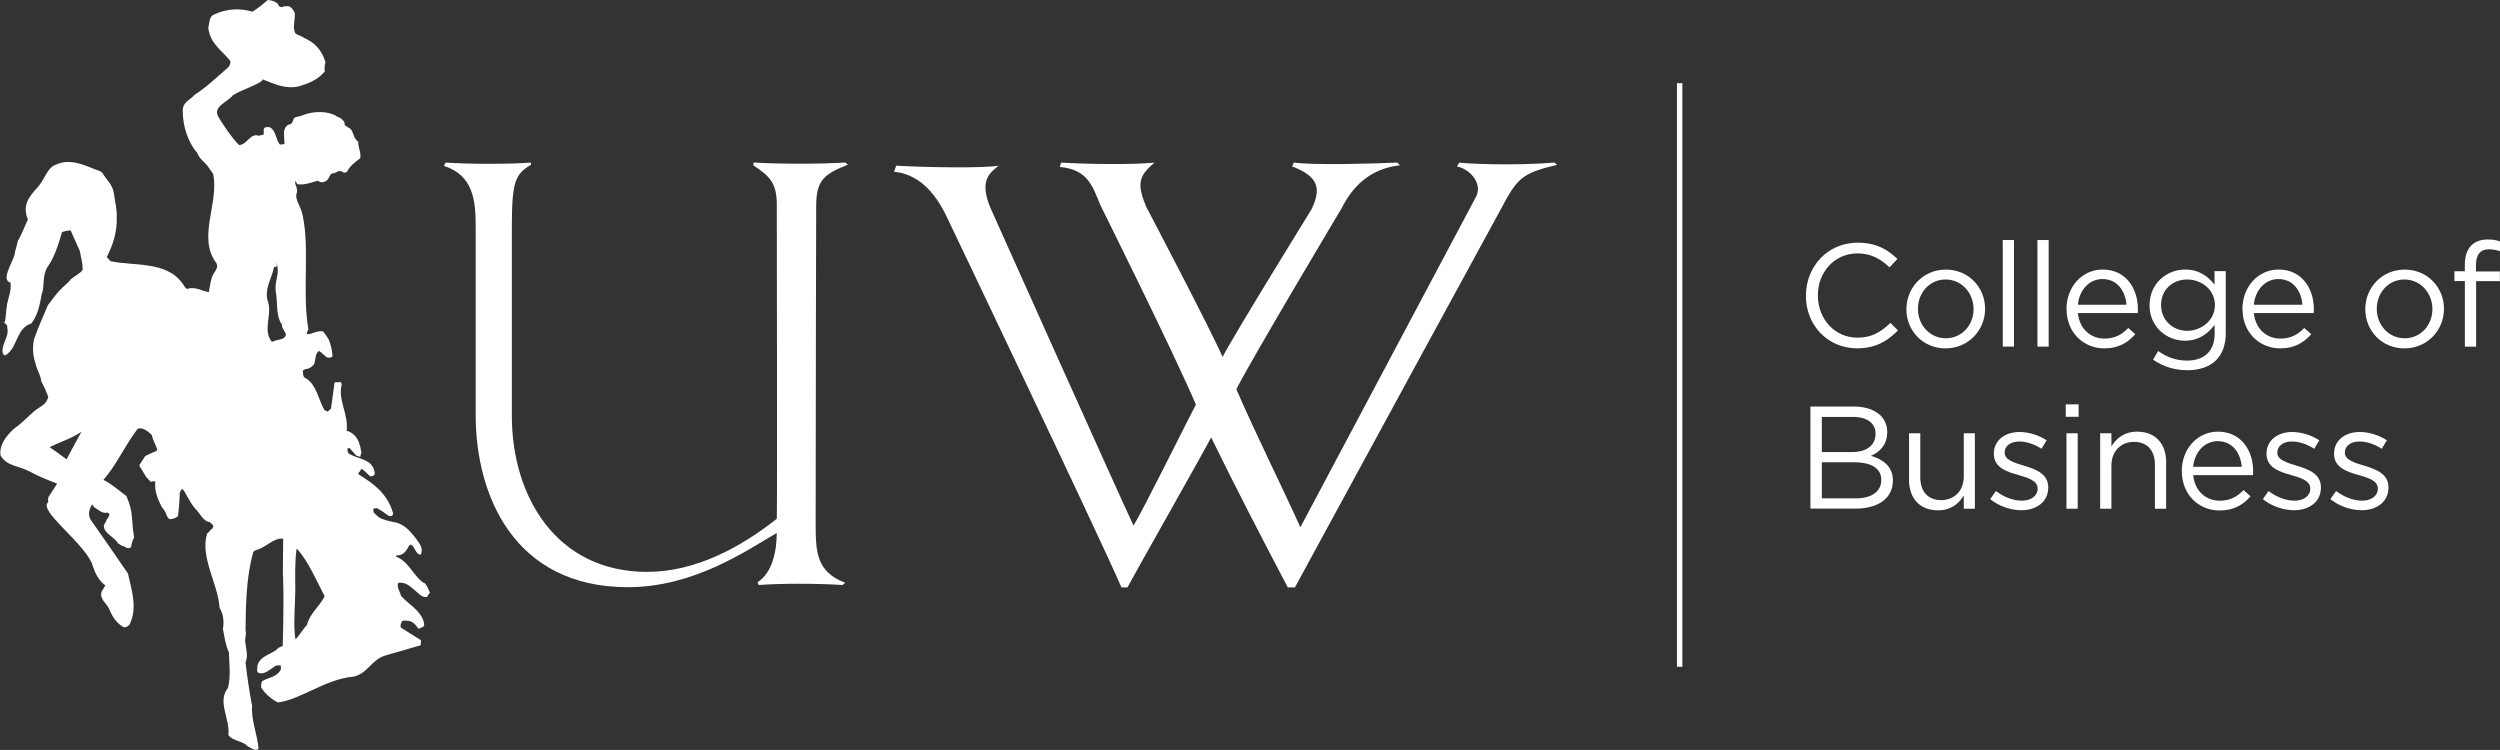<?xml version="1.0" encoding="UTF-8"?><svg xmlns="http://www.w3.org/2000/svg" viewBox="0 0 462.64 138.78"><rect x="0" y="0" width="462.64" height="138.78" fill="#333333" stroke="none"/><defs><style>.d{fill:#fff;}</style></defs><g id="a"/><g id="b"><g id="c"><g><g><path class="d" d="M98.26,30.49c-2.84,1.71-3.54,2.94-3.54,11.34v35.13c0,14.99,8.31,28.87,25.02,28.87,8.91,0,17.22-4.46,24.01-9.83,.1-2.63,0-53.26,0-58.12,0-4.06-1.32-5.27-4.36-7.3l.1-.51c4.36,.3,12.76,.3,16.92,0l.5,.41c-4.36,1.71-5.87,2.84-5.87,7.59,0,0-.1,37.25-.1,58.74,0,5.26,.1,9.01,5.47,11.03l-.51,.42c-4.67-.31-11.56-.31-15.5,0l-.21-.51c2.84-1.83,3.55-5.99,3.55-9.12-5.57,3.24-15.29,10.03-27.55,10.03-21.06,0-28.16-17.02-28.16-31.81V41.84c0-4.87-.51-9.42-5.88-11.14l.3-.61c4.56,.3,11.86,.3,15.8,0v.41Z"/><path class="d" d="M211.97,37.99s12.05,22.91,14.27,28.07c2.44-4.65,16.42-27.25,16.42-27.25,1.83-3.75,1.52-6.09-3.54-8.01l.31-.71c3.94,.5,14.28,.21,19.14,0l.5,.5c-5.57,.61-8.81,3.96-10.83,8.01,0,0-16.41,27.46-19.45,33.43,3.75,8.62,7.89,16.82,11.85,25.54,3.54-6.69,32.52-61.19,32.52-61.19,1.21-2.33-1.02-5.07-3.54-5.58l.41-.71c1.41,.21,10.22,.61,17.63,0l.49,.41c-6.78,1.62-7.39,2.53-10.63,8.61,0,0-24.32,44.58-37.89,69.59h-1.32c-4.85-9.22-9.62-18.43-14.18-27.75-1.91,3.65-13.37,23.8-15.49,27.75h-1.11c-4.16-9.62-32.06-68.01-32.06-68.01-2.63-5.78-5.98-8.51-10.03-8.91,.21-.5,.21-.61,.41-1.12,5.16,.31,16.1,.5,18.94,0-1.52,1.31-3.75,2.63-1.42,8,0,0,23.85,53.24,26.39,58.6,1.72-2.73,10.13-19.75,11.55-22.39-4.25-9.92-17.72-36.99-17.72-36.99-1.42-3.54-2.43-6.58-7.5-6.98,.21-.4,.1-.4,.31-.81,4.77,.3,13.48,.41,17.23,0-2.54,2.23-3.46,3.54-1.62,7.9Z"/></g><path class="d" d="M78.52,107.92c-1.83-1-2.85-4.05-5.14-4.86q-.1-.12-.09-.23c.11,0,.23-.09,.46-.07,.96-.1,1.51-.89,1.96-1.8,.13-.16,.19-.26,.35-.14,.1,.17,.22,.02,.33,.19,.5,.75,.68,1.53,1.39,1.64,.11,.01,.19-.32,.19-.32,.22-.75-.07-1.32-.53-2.02-1.17-1.67-2.51-3.31-4.33-3.65-1.11-.18-2.42-.55-3.06-.97l-.89-.83c-.03-.33-.23-.68,.11-.77,.69-.23,.98,.34,1.53,.55,.53,.31,1.31,1.3,1.86,.68,0,0,0-.11,.12-.21-.98-3.7-3.69-5.65-6.42-7.32,0-.11-.04-.22-.04-.22l.62-.84,.84,.72,.73,.71c.33-.03,.68-.12,.8-.33,.1-.6-.11-.83-.25-1.29-.83-1.65-2.74-1.56-4.57-2.62-.09-.23-.34-.74-.1-1,.12,0,.33,.02,.33,.02l1.19,1.35,.76,.27c.01-.17,.1-.6,.23-.86-.2-.4-.11-.84-.35-1.4-.3-1.29-1.24-2.29-2.4-2.59,.38-3.06-1.67-5.68-.92-8.54,.01-.11-.13-.5-.3-.52-.12,.11-.34,.09-.45,.08l-.56,.02-.67,4.86-.6,.56c-.22-.13-.33-.13-.6-.26-1.1-1.89-1.42-4.56-3.34-5.85,0,0-.11,0-.27-.13-.43-.3-.33-.85-.41-1.3,.13-.21,.35-.25,.53-.35,.56,.04,1.32-.46,1.63-1.05l.27-1.41c.08-.32,.33-.8,.56-.85,.44,.14,.74,.66,1.12,.85,.25,.46,1.03,.46,1.39,.15-.03-1.15-.34-2.38-.78-3.3-.3-.47-.71-1.04-.97-1.34-1.1-.23-1.99,.53-2.93,.52-.21-.23,.09-.54,.22-.86-1.2-6.91,.31-15.01-1.1-21.29-.33-1.62-1.28-2.51-1.14-3.71,.46-1.02-.32-1.79-.22-2.44,.22,.07,.37,.41,.36,.52,1.26,.25,2.76-.31,3.79-.63,.32,.13,.64,.43,1.1,.24,.85-.11,1.07-1.03,1.39-1.5l.57-.18c-.12,.1,0,.11,.23-.04,.33-.08,.53-.52,1.3-.19,.2,.34,.77,.11,.89,0,.46-1.01,1.35-1.67,2.41-2.48,.24-1.09-.43-2.01-.35-3.05-1.12-.74-.79-2.37-1.94-2.67-.22-.12-.31-.35-.54-.37l-.12-.67c-.3-.41-.83-.82-1.17-.9-.11,0-.32-.13-.43-.25-1.45-.76-3.74-.91-5.91-.12-.7,.33-1.42,.29-1.77,.59l-.33,.75c-.01,.11-.07,.21-.3,.37-.9,.1-1.24,.96-1.24,1.68l.09,1.99c-.12,.1-.51,.07-.84,.11-.78-.88-.67-2.47-1.79-3.16-.33-.13-1-.17-1.19,.26-.03,.32,0,.82-.02,1.05-.57,.12-.92,.32-1.35,.12-1.28-.03-1.85,1.75-3.2,1.83-1.15-1.07-3.34-4.25-3.98-5.5-.66-1.76,1.85-2.47,2.77-3.67,1.41-1.01,5.46-2.22,5.57-2.99,2.12,.8,4.18,1.88,6.73,1.28,1.77-.54,3.49-1.2,4.78-2.77-.13-.55-.04-1.1,.11-1.69-.68-2.25-1.93-3.6-3.99-4.52-.53-.42-1.26-.47-1.62-.88-.53-1.19,.05-2.36-.08-3.74-.34-.69-.75-1.21-1.31-1.25-.24,.15-.56-.1-.79,.11-.18,.21-.73,0-.83-.11-.1-.12-.1-.22-.14-.34-.31-.41-1.12-.74-1.9-.79l-1.54,1.27-1.29,.91c-2.35-.71-4.76-.6-7.24,.56-.81,.44-.72,1.44-.95,2.42,.36,3,2.56,4.19,4.05,6.11,.14,.45-.11,.76-.3,1.14-2.2,1.89-3.94,3.64-6.28,5.14-.84,.99-2.21,1.28-2.21,2.99,.02,3.03,1.1,5.97,2.7,7.78,.43,1.13,1.13,1.45,1.9,2.39,.35,.57,.72,.99,1.02,1.45,1.2,5.26-2.99,11.81,.6,16.51,.34,.63,.09,1.05-.23,1.58-.8,.99-.9,2.58-1.16,3.83-1.38-.26-2.61-1.11-3.98-.6-.49-.2-.57-.64-.88-1-2.95-4.22-9.11-3.2-13.35-4.15l-.67-.76c1.16-2.24,1.94-4.72,1.84-7.31,.1-1.42-.31-2.83-.53-4.5-.22-1.56-1.34-2.46-2.19-3.84-.53-.42-1.19-.47-1.79-.78-1.95-.79-4.35-1.73-6.6-.72-1.82,.54-2.15,2.83-3.65,4.38-1.39,1.55-2.79,3.17-1.68,5.83-.67,1.44-1.14,2.73-1.9,4.06-.11,.76-.45,1.57-.56,2.44-.51,1.73-2.56,4.73-.75,5.18,.18,1.45-.35,2.67-.6,3.81-.25,1.25-.22,2.46-.46,3.49-.77-.27,.79,.55,.43,1.02,.56,1.64-1.47,3.53-.68,5.02,.11,0,.22,.13,.32,.13,2.33-1.28,1.97-5.04,4.82-5.9,1.16-1.4,1.58-3.42,1.94-5.43,.61-1.56,0-3.2,1.08-5.05,1.23-1.68,2.02-4.16,2.68-6.43,.46-.19,1.14-.31,1.59-.33l.78,1.76,.34,.74c.14,.45,.35,.69,.58,1.31,.2,1.17,.52,2.07,.54,3.45-.32,.64-1.35,1.07-2.19,1.78-.37,.48-1.03,1.09-1.56,1.55-.96,.87-1.76,2.03-2.68,3.23-.87,2.03-1.73,3.96-2.55,6.22-.31,1.3-.32,3.01,.24,4.58,.2,1.12,.97,2.16,1.06,3.27,.54,1.03,.98,2,1.31,2.95-.36,1.08-.71,1.33-1.77,2.03-1.34,.84-1.78,1.58-3.68,3.16-1.29,.85-3.73,3.16-3.4,5.56,.98,1.99,3.38,1.99,5.22,2.94,1.83,1,3.52,1.67,5.26,2.33l-1.38,2.16c-.24,.21-.38,.69-.25,1.26-1.95,1.51,6.1,7.07,8.05,11.28,.55,1.8,1.23,3.22,2.51,4.14l-.7,1.16c-.42,1.3,.86,2.15,1.31,3.01,.58,1.31,1.11,2.5,2.61,3.48,.49,.25,.9,0,1.26-.41,1.49-3.04,.43-6.19-.3-9.44-2.08-3.06-4.47-6.47-6.56-9.47-.77-.93-.87-1.93-.17-3.15-.05-.11,.06-.11,.06-.11,.38,.19,.16,.12,.37,.41,.64,.37,1.47,1.31,2.5,1.05,.22,.07,.43,.25,.36,.47,0,0-.12,.1-.13,.32-.55,.68-.39,.8-.89,1.54-.11,1.53,2.03,2.17,2.62,3.37,.49,.2,.47,.42,1.03,.51,.43,.25,1.13,.68,1.45,.04-.1-.23,.25-1.2,.51-1.67-.61-3.29-.03-4.41-1.43-7.64-1.06-.79-3.12-2.53-4.26-2.99,2.61-3.08,3.51-5.6,6.3-9.43,.92-.44,1.97,.46,2.66,1.12,.2,1.06,.77,1.81,.99,2.71,0,.11-.13,.21-.13,.21l-2.08,.96-1.12,1.74,1.35,2.24c.27,.13,.26,.35,.47,.47l.36,.35c.3-.15,.4-.13,.52-.13,.27,.13,.45-.03,.26,.23-.12,1.7,.5,3.17,1.25,4.6,.89,.89,.77,1.82,1.41,2.19,.56-.02,1.13-.14,1.55-.56,.21-1.36,.24-2.57,.33-4-.09-.28,.23-.87,.46-1.07,0,.11,.21,.24,.31,.35,.81,1.32,1.23,2.45,2.53,3.81,.57,.7,1.21,1.9,2.26,2.03,.21,.23,.54,.36,.68,.76l-.26,.53c-.33-.02-.3,.42-.89,.77-1.41,4.31,1.99,9.27,2.29,13.81,.75,1.21,.82,2.59,.62,3.89,.29,1.51,.42,2.84,1.1,4.32,.06,2.37,.38,4.27-.17,6.6-2.07,2.5,.44,5.75,.07,8.7,.87,1.22,2.62,1.01,3.6,2.12,.55,.2,1.28,.97,1.98,.46-.12-2.32-1.42-5.44-1.18-7.95-.58-2.96-.91-5.41-1.23-8.07,.53-1.18,.12-2.42-.03-3.64-.17-.78,.27-1.47,.04-2.26,.04-4.68,.13-10.01,1.44-14.5,.25-.31,.36-.31,.7-.45,1.77-.49,3.12-2.27,4.83-2.04,0,0-.11,7.21-.03,6.88,.2,5.3-.06,12.99-.06,12.99-.22-.01-.36,.25-.75,.28-.87,1.21-3.33,1.32-3.91,3.26,.02,.55-.31,1.19,.23,1.44,1.1,.35,2-.63,2.93-1.18,.08-.22,.75-.28,1.14-.2,.04,.22,.03,.44,0,.77-.71,1.38-2.16,1.4-3.38,2.09-.23,.2-.27,.75-.25,1.19,.65,1.09,1.75,2.1,3.11,2.8,4.46-.64,8.73-4.31,13.96-4.78,2.61-.54,3.34-3.13,5.86-3.9l6.5-1.88q.12-.1,.13-.21v-.76l-3.64-2.29c-.31-.3,0-.88,.14-1.2,.41-.25,.79-.11,1.24-.08,.89,.12,1.49,.98,1.8,1.44q.12-.05,.22-.04l.69-.34c.23-.09,.21-.64-.03-1.21-.66-1.81-2.48-2.81-4.05-4.41-.18-.67-.94-1.83-.56-2.46,1.82-.42,3.23,1.82,4.52,2.51,.28,.07,.94,.23,.9-.1,.13-.27,.42-.47,.43-.58-.18-.67-.63-1.37-.94-1.83ZM12.33,85c-1.12-.8-2.08-1.53-3.15-2.26,2.49-1.2,4.07-1.59,5.9-2.85-.96,1.75-1.85,3.34-2.75,5.1Zm38.15-21.77q-.11-.01-.22-.02c-1.64-2.09,.06-4.84-.62-7.2-.89-2.43,.71-4.53,1.07-6.59,.33-.03,.56-.02,.52-.29l-.12-.78,.22,.95c.34,1.57-.53,2.83-.31,4.55,.41,2.17-.03,4.52,1.14,6.19,0,.83,.54,1.08,.76,1.93-.35,1.07-1.62,.76-2.43,1.26Zm6.34,52.42c-.66,.62-1.43,2-2.14,2.66-.45-2.4-.05-6.56-.03-9.26-.02-2.2-.1-5.13,.23-7.47l.22,.12c2.01,2.34,3.41,5.63,4.98,8.65-.97,1.92-2.73,3.12-3.27,5.29Z"/><rect class="d" x="310.33" y="15.39" width="1" height="108"/><g><path class="d" d="M334.2,54.74v-.05c0-5.35,4-9.78,9.56-9.78,3.43,0,5.48,1.22,7.37,3l-1.46,1.57c-1.59-1.51-3.38-2.59-5.94-2.59-4.19,0-7.32,3.4-7.32,7.75v.05c0,4.38,3.16,7.8,7.32,7.8,2.59,0,4.29-1,6.1-2.73l1.4,1.38c-1.97,2-4.13,3.32-7.56,3.32-5.46,0-9.48-4.29-9.48-9.72Z"/><path class="d" d="M352.8,57.23v-.05c0-3.94,3.08-7.29,7.29-7.29s7.26,3.29,7.26,7.24v.05c0,3.94-3.11,7.29-7.32,7.29s-7.24-3.29-7.24-7.24Zm12.42,0v-.05c0-3-2.24-5.46-5.19-5.46s-5.1,2.46-5.1,5.4v.05c0,3,2.21,5.43,5.16,5.43s5.13-2.43,5.13-5.37Z"/><path class="d" d="M370.62,44.42h2.08v19.72h-2.08v-19.72Z"/><path class="d" d="M377.04,44.42h2.08v19.72h-2.08v-19.72Z"/><path class="d" d="M382.42,57.2v-.05c0-4.02,2.84-7.27,6.7-7.27,4.13,0,6.51,3.29,6.51,7.37,0,.27,0,.43-.03,.68h-11.07c.3,3.02,2.43,4.73,4.92,4.73,1.92,0,3.27-.78,4.4-1.97l1.3,1.16c-1.4,1.57-3.11,2.62-5.75,2.62-3.83,0-6.97-2.94-6.97-7.26Zm11.1-.81c-.22-2.54-1.67-4.75-4.46-4.75-2.43,0-4.27,2.03-4.54,4.75h8.99Z"/><path class="d" d="M398.43,66.57l.95-1.62c1.59,1.16,3.38,1.78,5.37,1.78,3.08,0,5.08-1.7,5.08-4.97v-1.65c-1.22,1.62-2.92,2.94-5.48,2.94-3.35,0-6.56-2.51-6.56-6.53v-.05c0-4.08,3.24-6.59,6.56-6.59,2.62,0,4.32,1.3,5.46,2.81v-2.51h2.08v11.53c0,2.16-.65,3.81-1.78,4.94-1.24,1.24-3.11,1.86-5.32,1.86-2.32,0-4.48-.65-6.35-1.95Zm11.45-10.07v-.05c0-2.86-2.48-4.73-5.13-4.73s-4.83,1.84-4.83,4.7v.05c0,2.81,2.24,4.75,4.83,4.75s5.13-1.92,5.13-4.73Z"/><path class="d" d="M414.98,57.2v-.05c0-4.02,2.84-7.27,6.7-7.27,4.13,0,6.51,3.29,6.51,7.37,0,.27,0,.43-.03,.68h-11.07c.3,3.02,2.43,4.73,4.92,4.73,1.92,0,3.27-.78,4.4-1.97l1.3,1.16c-1.4,1.57-3.11,2.62-5.75,2.62-3.83,0-6.97-2.94-6.97-7.26Zm11.1-.81c-.22-2.54-1.67-4.75-4.46-4.75-2.43,0-4.27,2.03-4.54,4.75h8.99Z"/><path class="d" d="M437.71,57.23v-.05c0-3.94,3.08-7.29,7.29-7.29s7.27,3.29,7.27,7.24v.05c0,3.94-3.11,7.29-7.32,7.29s-7.24-3.29-7.24-7.24Zm12.42,0v-.05c0-3-2.24-5.46-5.19-5.46s-5.1,2.46-5.1,5.4v.05c0,3,2.21,5.43,5.16,5.43s5.13-2.43,5.13-5.37Z"/><path class="d" d="M456.13,52.01h-1.92v-1.81h1.92v-1.21c0-1.59,.43-2.81,1.22-3.59,.7-.7,1.73-1.08,3-1.08,.97,0,1.62,.11,2.3,.35v1.81c-.76-.22-1.32-.35-2.03-.35-1.62,0-2.43,.97-2.43,2.97v1.14h4.43v1.78h-4.4v12.13h-2.08v-12.13Z"/><path class="d" d="M335.03,75.23h8.05c2.16,0,3.86,.62,4.94,1.67,.78,.81,1.22,1.81,1.22,3.02v.05c0,2.46-1.51,3.73-3,4.38,2.24,.68,4.05,1.97,4.05,4.56v.05c0,3.24-2.73,5.16-6.86,5.16h-8.4v-18.91Zm12.05,5c0-1.86-1.49-3.08-4.19-3.08h-5.75v6.51h5.59c2.57,0,4.35-1.16,4.35-3.38v-.05Zm-3.97,5.32h-5.97v6.67h6.35c2.86,0,4.65-1.27,4.65-3.38v-.05c0-2.05-1.73-3.24-5.02-3.24Z"/><path class="d" d="M353.28,88.85v-8.67h2.08v8.16c0,2.59,1.4,4.21,3.86,4.21s4.19-1.75,4.19-4.38v-7.99h2.05v13.96h-2.05v-2.43c-.94,1.51-2.38,2.73-4.78,2.73-3.38,0-5.35-2.27-5.35-5.59Z"/><path class="d" d="M368.3,92.36l1.05-1.49c1.51,1.13,3.19,1.78,4.83,1.78s2.89-.86,2.89-2.21v-.05c0-1.4-1.65-1.94-3.48-2.46-2.19-.62-4.62-1.38-4.62-3.94v-.05c0-2.4,2-4,4.75-4,1.7,0,3.59,.59,5.02,1.54l-.94,1.57c-1.3-.84-2.78-1.35-4.13-1.35-1.65,0-2.7,.86-2.7,2.03v.05c0,1.32,1.73,1.84,3.59,2.4,2.16,.65,4.48,1.49,4.48,4v.05c0,2.65-2.19,4.19-4.97,4.19-2,0-4.21-.78-5.78-2.05Z"/><path class="d" d="M382.28,74.83h2.38v2.3h-2.38v-2.3Zm.13,5.35h2.08v13.96h-2.08v-13.96Z"/><path class="d" d="M388.65,80.18h2.08v2.43c.92-1.51,2.38-2.73,4.78-2.73,3.38,0,5.35,2.27,5.35,5.59v8.67h-2.08v-8.16c0-2.59-1.4-4.21-3.86-4.21s-4.19,1.75-4.19,4.37v8h-2.08v-13.96Z"/><path class="d" d="M403.75,87.2v-.05c0-4.02,2.84-7.27,6.7-7.27,4.13,0,6.51,3.29,6.51,7.37,0,.27,0,.43-.03,.68h-11.07c.3,3.02,2.43,4.73,4.92,4.73,1.92,0,3.27-.78,4.4-1.97l1.3,1.16c-1.4,1.57-3.11,2.62-5.75,2.62-3.83,0-6.97-2.94-6.97-7.26Zm11.1-.81c-.22-2.54-1.67-4.75-4.46-4.75-2.43,0-4.27,2.03-4.54,4.75h8.99Z"/><path class="d" d="M418.76,92.36l1.05-1.49c1.51,1.13,3.19,1.78,4.83,1.78s2.89-.86,2.89-2.21v-.05c0-1.4-1.65-1.94-3.48-2.46-2.19-.62-4.62-1.38-4.62-3.94v-.05c0-2.4,2-4,4.75-4,1.7,0,3.59,.59,5.02,1.54l-.94,1.57c-1.3-.84-2.78-1.35-4.13-1.35-1.65,0-2.7,.86-2.7,2.03v.05c0,1.32,1.73,1.84,3.59,2.4,2.16,.65,4.48,1.49,4.48,4v.05c0,2.65-2.19,4.19-4.97,4.19-2,0-4.21-.78-5.78-2.05Z"/><path class="d" d="M431.26,92.36l1.05-1.49c1.51,1.13,3.19,1.78,4.83,1.78s2.89-.86,2.89-2.21v-.05c0-1.4-1.65-1.94-3.48-2.46-2.19-.62-4.62-1.38-4.62-3.94v-.05c0-2.4,2-4,4.75-4,1.7,0,3.59,.59,5.02,1.54l-.94,1.57c-1.3-.84-2.78-1.35-4.13-1.35-1.65,0-2.7,.86-2.7,2.03v.05c0,1.32,1.73,1.84,3.59,2.4,2.16,.65,4.48,1.49,4.48,4v.05c0,2.65-2.19,4.19-4.97,4.19-2,0-4.21-.78-5.78-2.05Z"/></g></g></g></g></svg>